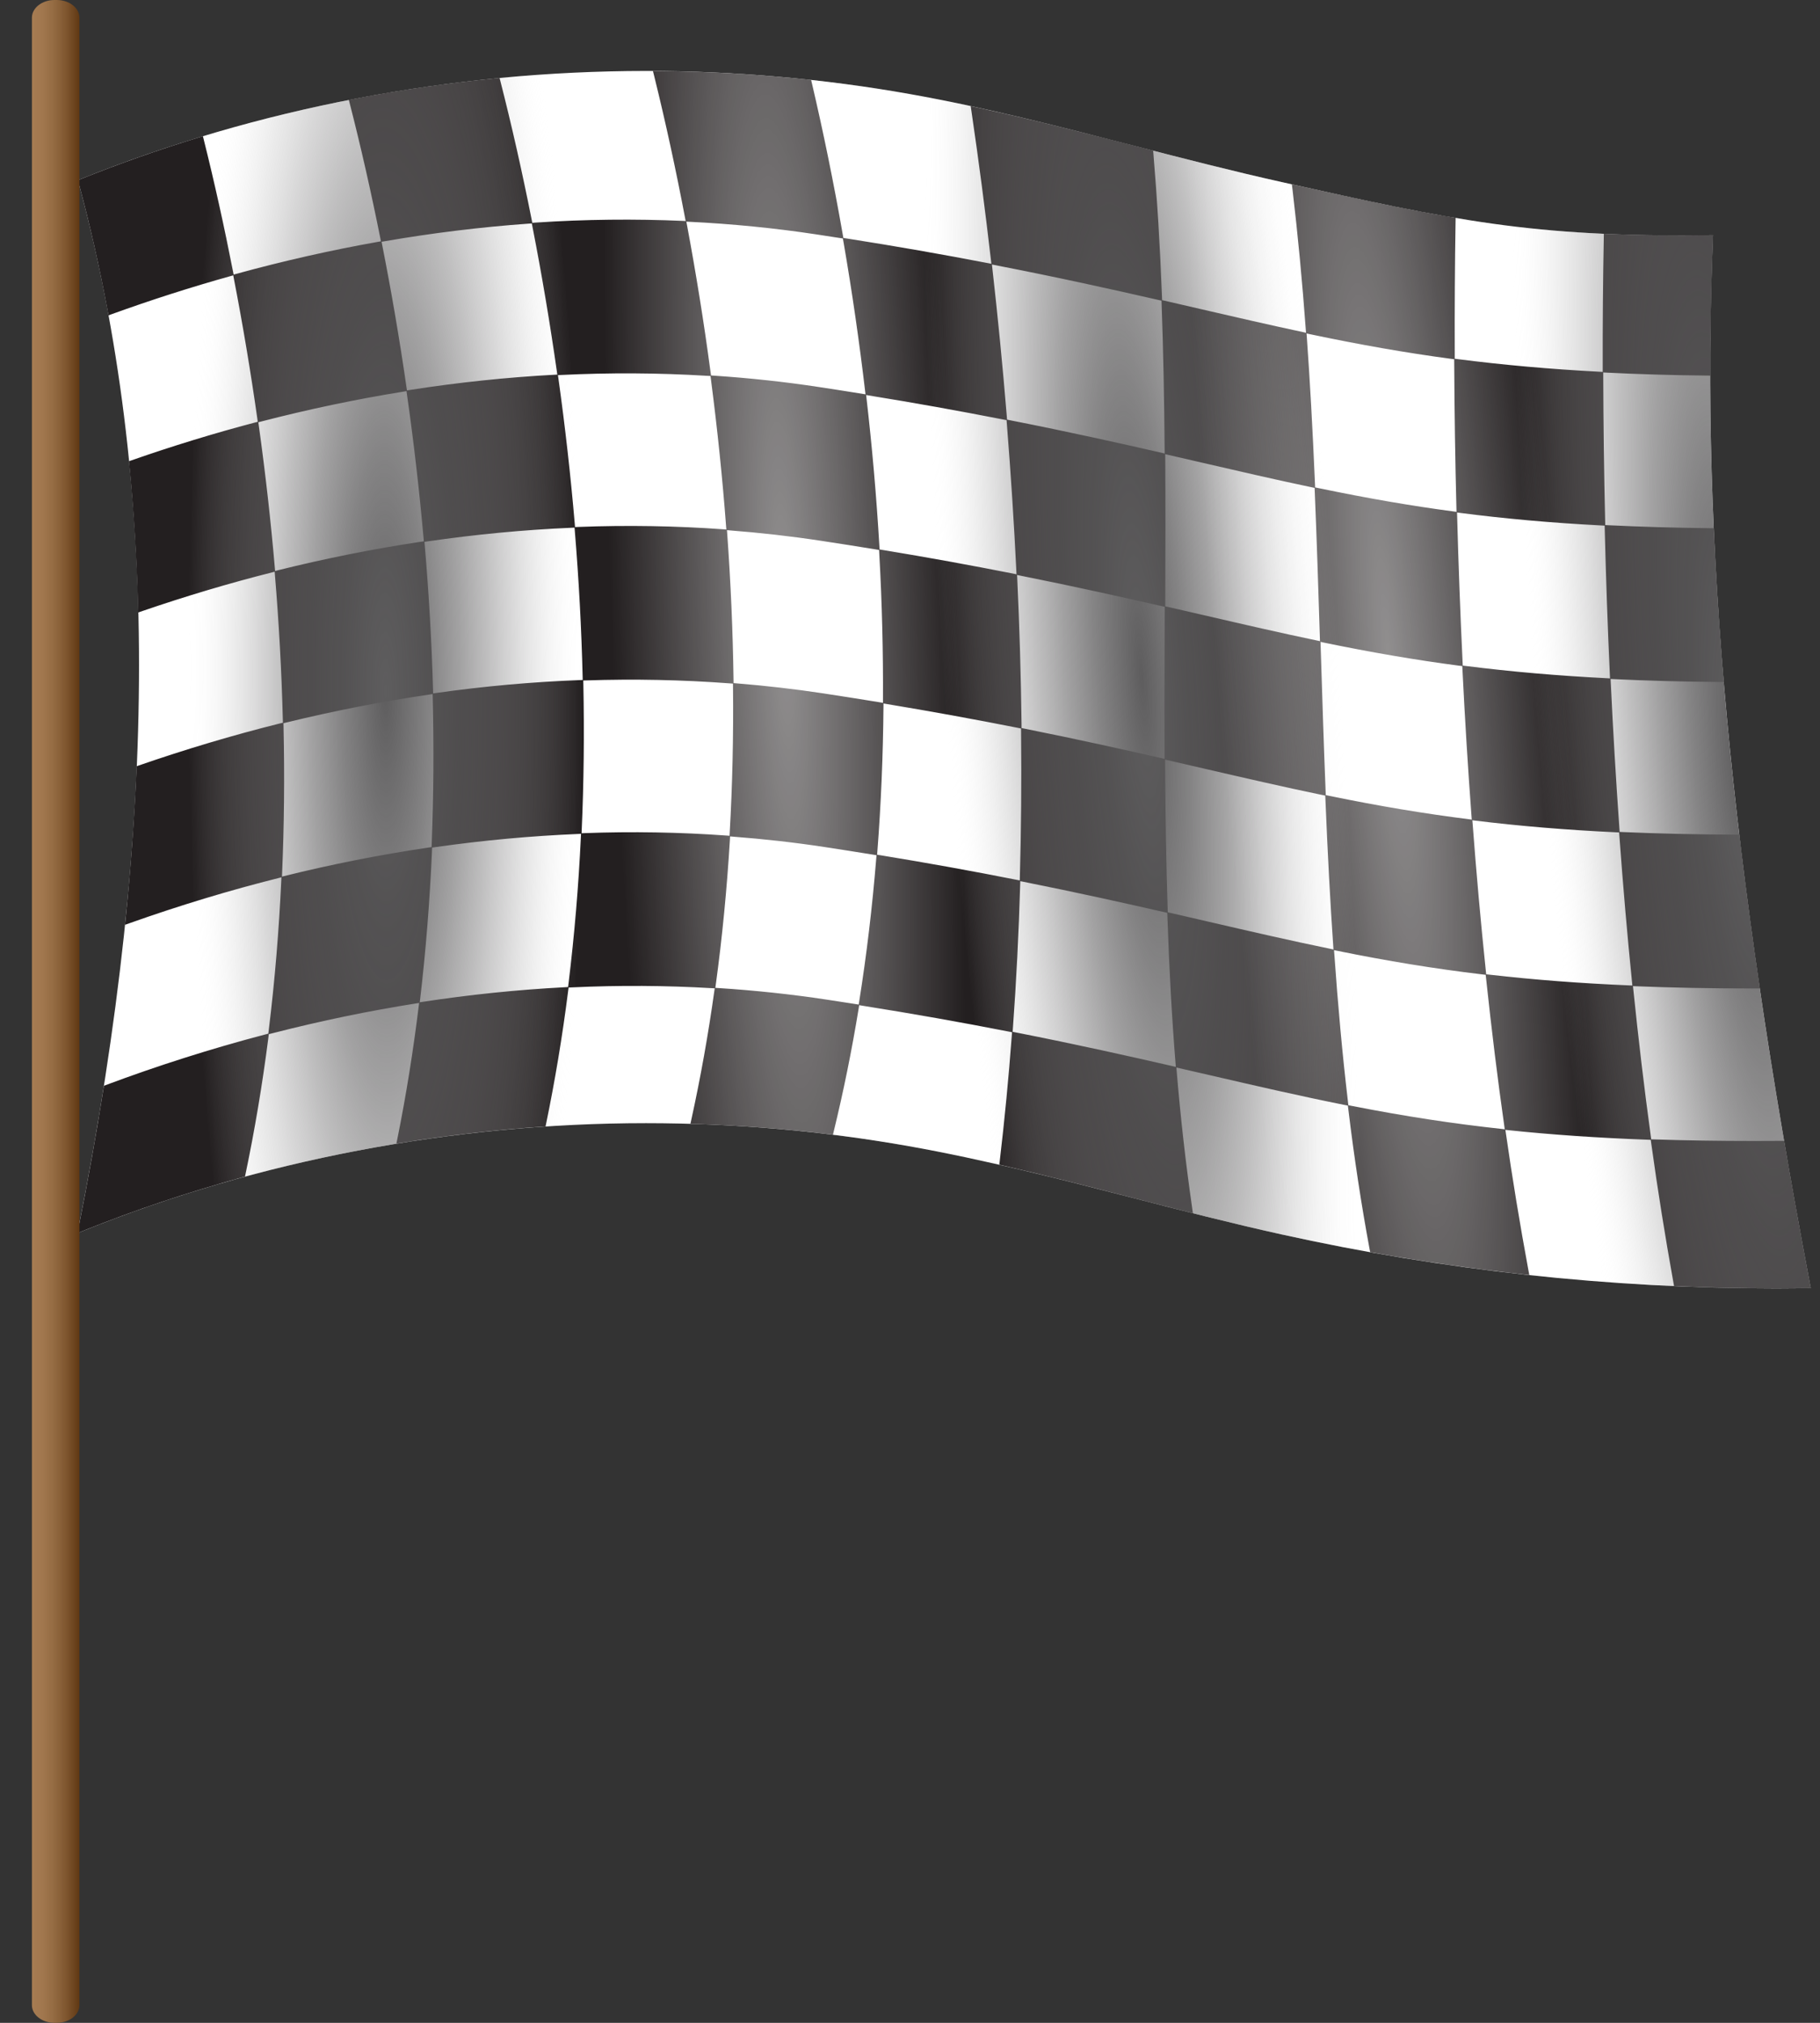 <svg width="54" height="60" viewBox="0 0 54 60" fill="none" xmlns="http://www.w3.org/2000/svg">
  <rect x="0" y="0" width="54" height="60" fill="#333333" stroke="none"/>
  <path d="M53.7 38.076C51.342 25.649 50.454 16.093 50.822 7.091L50.827 6.975L50.719 6.976C45.444 7.045 43.079 6.522 38.057 5.407C36.58 5.079 35.091 4.695 33.651 4.325C31.486 3.767 29.248 3.19 27.003 2.791C24.442 2.336 21.805 2.105 19.165 2.105C13.411 2.105 7.614 3.213 2.401 5.31L2.312 5.346L2.339 5.445C4.721 14.291 4.72 24.41 2.337 36.38L2.298 36.577L2.472 36.507C7.663 34.419 13.435 33.315 19.166 33.315C21.794 33.315 24.421 33.545 26.971 33.998C29.209 34.396 31.445 34.972 33.607 35.529C35.048 35.901 36.538 36.285 38.017 36.613C42.808 37.676 47.747 38.215 52.699 38.215C53.001 38.215 53.302 38.213 53.603 38.209L53.726 38.207L53.7 38.076Z" fill="white"/>
  <path d="M53.7 38.076C53.436 36.684 53.184 35.289 52.95 33.931L52.935 33.84L52.85 33.84C52.575 33.842 52.305 33.843 52.04 33.843C51.004 33.843 50.014 33.828 49.097 33.797L48.992 33.794L48.977 33.679C48.785 32.278 48.611 30.814 48.459 29.327L48.451 29.25L48.522 29.253C49.597 29.296 50.771 29.319 52.01 29.319H52.211L52.193 29.19C51.977 27.721 51.782 26.262 51.614 24.854L51.603 24.758L51.514 24.757C50.321 24.752 49.19 24.726 48.154 24.68L48.056 24.675L48.048 24.568C47.947 23.153 47.861 21.692 47.791 20.223L47.787 20.139L47.863 20.143C48.844 20.19 49.909 20.219 51.029 20.229L51.141 20.23L51.131 20.108C51.008 18.628 50.913 17.169 50.849 15.772L50.845 15.668L50.749 15.667C49.689 15.655 48.669 15.626 47.72 15.579L47.628 15.574L47.626 15.472C47.592 14.032 47.573 12.573 47.569 11.137L47.569 11.048L47.65 11.052C48.587 11.099 49.593 11.129 50.64 11.14L50.742 11.141V11.03C50.743 9.704 50.77 8.379 50.823 7.09L50.828 6.974L50.72 6.975C49.597 6.99 48.613 6.978 47.691 6.939L47.587 6.934L47.585 7.047C47.561 8.296 47.55 9.606 47.553 10.942V11.031L47.472 11.027C45.981 10.948 44.603 10.826 43.261 10.653L43.163 10.64L43.163 10.531C43.158 9.174 43.166 7.837 43.187 6.559L43.189 6.462L43.102 6.447C41.7 6.208 40.237 5.889 38.469 5.497L38.33 5.467L38.349 5.62C38.506 6.95 38.64 8.357 38.745 9.803L38.751 9.87L38.69 9.857C37.689 9.644 36.678 9.411 35.597 9.161L34.48 8.903L34.475 8.779C34.419 7.315 34.334 5.891 34.221 4.547L34.214 4.468L33.885 4.383C32.271 3.968 30.602 3.538 28.944 3.179L28.801 3.148L28.824 3.305C29.039 4.764 29.235 6.263 29.407 7.761L29.414 7.824L29.356 7.813C27.97 7.546 26.593 7.305 25.146 7.077L25.023 7.058L24.999 6.924C24.733 5.406 24.425 3.9 24.084 2.446L24.066 2.371L23.996 2.363C22.521 2.205 21.011 2.118 19.507 2.108L19.373 2.107L19.408 2.247C19.745 3.609 20.055 5.035 20.331 6.489L20.344 6.556L20.282 6.553C18.834 6.489 17.355 6.505 15.894 6.602L15.793 6.609L15.772 6.501C15.49 5.085 15.179 3.705 14.845 2.401L14.822 2.313L14.738 2.321C13.304 2.461 11.865 2.669 10.46 2.942L10.35 2.963L10.38 3.081C10.706 4.351 11.01 5.694 11.286 7.073L11.302 7.158L11.223 7.172C9.823 7.42 8.406 7.74 7.011 8.123L6.932 8.145L6.915 8.059C6.653 6.718 6.361 5.402 6.047 4.147L6.02 4.04L5.921 4.07C4.72 4.437 3.536 4.854 2.401 5.31L2.312 5.346L2.339 5.445C2.667 6.664 2.956 7.938 3.196 9.231L3.219 9.354L3.328 9.314C4.488 8.895 5.67 8.516 6.842 8.189L6.921 8.167L6.937 8.253C7.203 9.624 7.437 11.022 7.634 12.41L7.648 12.511L7.556 12.535C6.338 12.856 5.11 13.232 3.906 13.653L3.827 13.68L3.836 13.77C3.97 15.14 4.058 16.571 4.097 18.02L4.101 18.167L4.229 18.123C5.505 17.685 6.8 17.299 8.079 16.976L8.15 16.958L8.156 17.037C8.276 18.469 8.355 19.911 8.391 21.321L8.395 21.437L8.29 21.462C6.904 21.808 5.502 22.226 4.122 22.704L4.055 22.728L4.052 22.804C3.988 24.269 3.878 25.768 3.727 27.26L3.709 27.431L3.859 27.378C5.323 26.858 6.814 26.407 8.292 26.037L8.35 26.022L8.347 26.088C8.278 27.589 8.154 29.08 7.978 30.521L7.961 30.66L7.834 30.693C6.261 31.106 4.682 31.608 3.14 32.184L3.083 32.205L3.073 32.27C2.862 33.605 2.615 34.988 2.338 36.379L2.299 36.576L2.472 36.506C3.991 35.895 5.585 35.36 7.209 34.915L7.269 34.899L7.283 34.833C7.557 33.525 7.784 32.174 7.958 30.817L7.975 30.675L8.102 30.643C9.526 30.278 10.964 29.98 12.376 29.758L12.435 29.749L12.427 29.814C12.263 31.159 12.05 32.488 11.793 33.764L11.761 33.92L11.906 33.897C13.301 33.672 14.715 33.511 16.11 33.417L16.187 33.412L16.203 33.331C16.466 32.06 16.686 30.74 16.855 29.407L16.87 29.292L16.974 29.287C18.365 29.222 19.765 29.23 21.131 29.311L21.206 29.315L21.194 29.398C21.015 30.681 20.786 31.96 20.514 33.202L20.485 33.334L20.609 33.338C21.958 33.381 23.31 33.484 24.627 33.645L24.714 33.656L24.736 33.564C25.024 32.383 25.274 31.154 25.477 29.911L25.492 29.815L25.578 29.829C27.083 30.068 28.508 30.32 29.935 30.599L30.028 30.617L30.02 30.721C29.928 31.959 29.807 33.212 29.662 34.445L29.65 34.546L29.742 34.567C31.037 34.865 32.346 35.203 33.611 35.529C34.156 35.669 34.702 35.81 35.247 35.947L35.394 35.985L35.371 35.823C35.18 34.501 35.024 33.123 34.909 31.727L34.904 31.664L35.885 31.889C37.26 32.207 38.558 32.507 39.872 32.77L39.992 32.794L40.008 32.927C40.18 34.346 40.392 35.739 40.639 37.065L40.654 37.14L40.723 37.152C42.203 37.417 43.722 37.636 45.238 37.803L45.375 37.817L45.347 37.67C45.097 36.319 44.87 34.943 44.675 33.58L44.665 33.513L44.727 33.52C46.034 33.657 47.39 33.75 48.873 33.805L48.978 33.809L48.994 33.923C49.183 35.29 49.406 36.682 49.654 38.06L49.669 38.145L49.75 38.149C50.736 38.192 51.731 38.213 52.708 38.213C53.006 38.213 53.304 38.211 53.603 38.207L53.726 38.206L53.7 38.076ZM40.127 32.806L40.006 32.782L39.991 32.649C39.829 31.272 39.697 29.833 39.586 28.25L39.581 28.183L39.642 28.195C41.185 28.509 42.561 28.733 43.971 28.901L44.081 28.914L44.094 29.034C44.254 30.539 44.436 32.017 44.637 33.428L44.646 33.496L44.585 33.489C43.104 33.329 41.688 33.112 40.127 32.806ZM30.139 30.623L30.046 30.605L30.053 30.501C30.154 29.118 30.227 27.676 30.27 26.214L30.272 26.137L30.342 26.15C31.996 26.48 33.445 26.804 34.522 27.05L34.633 27.076L34.638 27.199C34.691 28.772 34.771 30.206 34.882 31.582L34.887 31.645L34.829 31.632C33.526 31.333 31.949 30.979 30.139 30.623ZM21.749 20.381C21.764 21.837 21.731 23.289 21.651 24.698L21.646 24.79L21.562 24.784C20.177 24.684 18.754 24.659 17.333 24.712L17.256 24.715L17.259 24.631C17.322 23.215 17.338 21.751 17.308 20.28L17.306 20.185L17.391 20.182C18.821 20.134 20.256 20.164 21.656 20.27L21.748 20.277L21.749 20.381ZM16.855 29.277L16.749 29.283C15.351 29.356 13.925 29.503 12.513 29.72L12.454 29.729L12.462 29.664C12.631 28.241 12.75 26.758 12.816 25.256L12.82 25.141L12.923 25.126C14.333 24.925 15.758 24.794 17.162 24.736L17.239 24.733L17.235 24.817C17.166 26.283 17.042 27.746 16.869 29.164L16.855 29.277ZM12.851 20.567L12.849 20.485C12.809 19.068 12.727 17.616 12.602 16.169L12.594 16.072L12.681 16.059C14.109 15.851 15.547 15.714 16.956 15.654L17.046 15.65L17.055 15.749C17.175 17.205 17.253 18.66 17.287 20.074L17.289 20.169L17.203 20.172C15.788 20.226 14.349 20.355 12.926 20.557L12.851 20.567ZM21.081 11.153L21.096 11.27C21.286 12.734 21.438 14.201 21.545 15.63L21.551 15.706L21.48 15.701C20.068 15.598 18.611 15.574 17.152 15.63L17.061 15.633L17.053 15.534C16.932 14.113 16.768 12.658 16.566 11.21L16.554 11.127L16.629 11.123C18.079 11.051 19.543 11.059 20.974 11.147L21.081 11.153ZM29.865 12.462L29.875 12.588C29.992 14.05 30.087 15.523 30.157 16.964L30.16 17.034L30.097 17.021C28.813 16.767 27.54 16.536 26.205 16.315L26.097 16.297L26.09 16.178C26.005 14.732 25.876 13.253 25.706 11.783L25.699 11.717L25.758 11.727C27.137 11.95 28.443 12.184 29.751 12.44L29.865 12.462ZM39.005 14.472L39.01 14.594C39.069 16.02 39.114 17.409 39.162 18.947L39.164 19.018L39.1 19.004C38.001 18.775 36.895 18.52 35.712 18.246L34.573 17.984L34.573 17.866C34.579 16.408 34.582 14.981 34.573 13.544L34.572 13.472L35.651 13.72C36.775 13.98 37.837 14.226 38.894 14.448L39.005 14.472ZM43.386 19.757L43.392 19.871C43.465 21.349 43.556 22.818 43.662 24.238L43.668 24.311L43.601 24.302C42.258 24.133 40.938 23.913 39.446 23.607L39.336 23.584L39.331 23.463C39.274 22.046 39.23 20.614 39.186 19.228L39.18 19.039L39.244 19.053C40.704 19.354 41.987 19.574 43.282 19.744L43.386 19.757ZM48.048 24.799C48.156 26.282 48.283 27.748 48.425 29.154L48.432 29.232L48.361 29.229C46.879 29.166 45.52 29.062 44.205 28.911L44.095 28.898L44.083 28.778C43.935 27.365 43.803 25.893 43.691 24.403L43.685 24.331L43.752 24.339C45.083 24.502 46.454 24.616 47.942 24.687L48.041 24.692L48.048 24.799ZM34.648 27.06L34.644 26.938C34.602 25.633 34.578 24.215 34.569 22.603L34.569 22.531L35.775 22.809C36.966 23.084 38.091 23.344 39.211 23.576L39.321 23.599L39.326 23.721C39.393 25.346 39.469 26.776 39.56 28.095L39.564 28.163L39.504 28.15C38.306 27.905 37.105 27.628 35.827 27.332L34.648 27.06ZM34.557 17.999L34.556 18.251C34.551 19.618 34.546 21.032 34.552 22.438L34.553 22.509L34.489 22.495C33.444 22.256 32.037 21.941 30.415 21.616L30.311 21.595L30.31 21.478C30.292 20.053 30.249 18.588 30.181 17.125L30.177 17.055L30.239 17.067C31.9 17.398 33.363 17.726 34.451 17.975L34.557 17.999ZM30.296 21.726C30.311 23.183 30.298 24.633 30.259 26.037L30.257 26.115L30.187 26.101C28.85 25.836 27.518 25.596 26.114 25.366L26.024 25.352L26.032 25.252C26.14 23.851 26.201 22.402 26.213 20.945L26.214 20.866L26.284 20.878C27.627 21.101 28.905 21.332 30.19 21.587L30.295 21.608L30.296 21.726ZM21.858 20.27L21.765 20.262L21.764 20.158C21.745 18.736 21.681 17.271 21.575 15.803L21.569 15.726L21.64 15.731C22.556 15.802 23.468 15.905 24.349 16.039C24.912 16.124 25.451 16.209 25.975 16.295L26.083 16.313L26.089 16.431C26.17 17.886 26.206 19.346 26.198 20.768L26.198 20.847L26.127 20.835C25.576 20.745 25.006 20.655 24.41 20.564C23.584 20.439 22.725 20.34 21.858 20.27ZM47.611 15.591L47.613 15.693C47.649 17.144 47.7 18.606 47.766 20.038L47.77 20.122L47.694 20.118C46.213 20.043 44.843 19.924 43.504 19.755L43.401 19.742L43.395 19.628C43.327 18.204 43.272 16.742 43.233 15.28L43.231 15.202L43.302 15.211C44.645 15.385 46.024 15.508 47.517 15.586L47.611 15.591ZM43.146 10.656L43.147 10.764C43.154 12.198 43.176 13.659 43.213 15.104L43.215 15.182L43.145 15.173C41.861 15.003 40.586 14.782 39.13 14.48L39.02 14.457L39.015 14.334C38.946 12.717 38.866 11.285 38.771 9.957L38.766 9.891L38.827 9.904C40.372 10.23 41.713 10.464 43.049 10.643L43.146 10.656ZM34.556 13.451L34.492 13.437C33.251 13.152 31.746 12.815 29.994 12.47L29.88 12.447L29.87 12.321C29.75 10.864 29.605 9.379 29.438 7.909L29.431 7.846L29.488 7.857C31.407 8.229 33.023 8.589 34.351 8.893L34.462 8.918L34.466 9.042C34.514 10.369 34.543 11.788 34.555 13.38L34.556 13.451ZM25.008 7.073L25.032 7.207C25.285 8.674 25.5 10.163 25.672 11.631L25.68 11.696L25.621 11.687C25.19 11.617 24.75 11.548 24.293 11.479C23.289 11.326 22.249 11.214 21.203 11.144L21.096 11.137L21.08 11.02C20.886 9.561 20.648 8.089 20.377 6.641L20.364 6.574L20.426 6.577C21.712 6.639 22.993 6.766 24.232 6.954C24.415 6.981 24.593 7.009 24.77 7.037L25.008 7.073ZM15.779 6.628L15.8 6.735C16.077 8.151 16.32 9.596 16.524 11.029L16.535 11.111L16.46 11.115C15.039 11.191 13.593 11.343 12.16 11.567L12.075 11.58L12.061 11.488C11.857 10.074 11.614 8.651 11.338 7.257L11.322 7.171L11.4 7.158C12.825 6.911 14.265 6.735 15.678 6.634L15.779 6.628ZM8.163 16.937L8.156 16.858C8.036 15.463 7.876 14.04 7.679 12.626L7.665 12.525L7.756 12.501C9.159 12.138 10.578 11.84 11.976 11.615L12.061 11.601L12.074 11.693C12.276 13.111 12.441 14.546 12.567 15.959L12.575 16.056L12.487 16.069C11.076 16.281 9.645 16.567 8.233 16.918L8.163 16.937ZM8.413 21.568L8.411 21.451L8.514 21.426C9.925 21.082 11.354 20.803 12.761 20.598L12.835 20.587L12.838 20.669C12.875 22.131 12.865 23.592 12.809 25.011L12.805 25.126L12.7 25.141C11.28 25.352 9.842 25.636 8.425 25.987L8.366 26.001L8.369 25.935C8.431 24.506 8.446 23.037 8.413 21.568ZM25.493 29.702L25.478 29.797L25.391 29.783C25.108 29.739 24.821 29.694 24.527 29.65C23.479 29.491 22.393 29.375 21.3 29.306L21.225 29.301L21.236 29.218C21.428 27.814 21.569 26.362 21.657 24.901L21.662 24.809L21.745 24.816C22.663 24.886 23.579 24.989 24.466 25.124C24.966 25.2 25.446 25.276 25.916 25.352L26.006 25.367L25.998 25.467C25.881 26.908 25.711 28.333 25.493 29.702Z" fill="#231F20"/>
  <path d="M53.7 38.076C51.342 25.649 50.454 16.093 50.822 7.091L50.827 6.975L50.719 6.976C45.444 7.045 43.079 6.522 38.057 5.407C36.58 5.079 35.091 4.695 33.651 4.325C31.486 3.767 29.248 3.19 27.003 2.791C24.442 2.336 21.805 2.105 19.165 2.105C13.411 2.105 7.614 3.213 2.401 5.31L2.312 5.346L2.339 5.445C4.721 14.291 4.72 24.41 2.337 36.38L2.298 36.577L2.472 36.507C7.663 34.419 13.435 33.315 19.166 33.315C21.794 33.315 24.421 33.545 26.971 33.998C29.209 34.396 31.445 34.972 33.607 35.529C35.048 35.901 36.538 36.285 38.017 36.613C42.808 37.676 47.747 38.215 52.699 38.215C53.001 38.215 53.302 38.213 53.603 38.209L53.726 38.207L53.7 38.076Z" fill="url(#paint0_radial_0_71)"/>
  <path d="M53.7 38.076C51.342 25.649 50.454 16.093 50.822 7.091L50.827 6.975L50.719 6.976C45.444 7.045 43.079 6.522 38.057 5.407C36.58 5.079 35.091 4.695 33.651 4.325C31.486 3.767 29.248 3.19 27.003 2.791C24.442 2.336 21.805 2.105 19.165 2.105C13.411 2.105 7.614 3.213 2.401 5.31L2.312 5.346L2.339 5.445C4.721 14.291 4.72 24.41 2.337 36.38L2.298 36.577L2.472 36.507C7.663 34.419 13.435 33.315 19.166 33.315C21.794 33.315 24.421 33.545 26.971 33.998C29.209 34.396 31.445 34.972 33.607 35.529C35.048 35.901 36.538 36.285 38.017 36.613C42.808 37.676 47.747 38.215 52.699 38.215C53.001 38.215 53.302 38.213 53.603 38.209L53.726 38.207L53.7 38.076Z" fill="url(#paint1_radial_0_71)"/>
  <path d="M53.7 38.076C51.342 25.649 50.454 16.093 50.822 7.091L50.827 6.975L50.719 6.976C45.444 7.045 43.079 6.522 38.057 5.407C36.58 5.079 35.091 4.695 33.651 4.325C31.486 3.767 29.248 3.19 27.003 2.791C24.442 2.336 21.805 2.105 19.165 2.105C13.411 2.105 7.614 3.213 2.401 5.31L2.312 5.346L2.339 5.445C4.721 14.291 4.72 24.41 2.337 36.38L2.298 36.577L2.472 36.507C7.663 34.419 13.435 33.315 19.166 33.315C21.794 33.315 24.421 33.545 26.971 33.998C29.209 34.396 31.445 34.972 33.607 35.529C35.048 35.901 36.538 36.285 38.017 36.613C42.808 37.676 47.747 38.215 52.699 38.215C53.001 38.215 53.302 38.213 53.603 38.209L53.726 38.207L53.7 38.076Z" fill="url(#paint2_radial_0_71)"/>
  <path opacity="0.5" d="M53.7 38.076C51.342 25.649 50.454 16.093 50.822 7.091L50.827 6.975L50.719 6.976C45.444 7.045 43.079 6.522 38.057 5.407C36.58 5.079 35.091 4.695 33.651 4.325C31.486 3.767 29.248 3.19 27.003 2.791C24.442 2.336 21.805 2.105 19.165 2.105C13.411 2.105 7.614 3.213 2.401 5.31L2.312 5.346L2.339 5.445C4.721 14.291 4.72 24.41 2.337 36.38L2.298 36.577L2.472 36.507C7.663 34.419 13.435 33.315 19.166 33.315C21.794 33.315 24.421 33.545 26.971 33.998C29.209 34.396 31.445 34.972 33.607 35.529C35.048 35.901 36.538 36.285 38.017 36.613C42.808 37.676 47.747 38.215 52.699 38.215C53.001 38.215 53.302 38.213 53.603 38.209L53.726 38.207L53.7 38.076Z" fill="url(#paint3_radial_0_71)"/>
  <path opacity="0.5" d="M53.7 38.076C51.342 25.649 50.454 16.093 50.822 7.091L50.827 6.975L50.719 6.976C45.444 7.045 43.079 6.522 38.057 5.407C36.58 5.079 35.091 4.695 33.651 4.325C31.486 3.767 29.248 3.19 27.003 2.791C24.442 2.336 21.805 2.105 19.165 2.105C13.411 2.105 7.614 3.213 2.401 5.31L2.312 5.346L2.339 5.445C4.721 14.291 4.72 24.41 2.337 36.38L2.298 36.577L2.472 36.507C7.663 34.419 13.435 33.315 19.166 33.315C21.794 33.315 24.421 33.545 26.971 33.998C29.209 34.396 31.445 34.972 33.607 35.529C35.048 35.901 36.538 36.285 38.017 36.613C42.808 37.676 47.747 38.215 52.699 38.215C53.001 38.215 53.302 38.213 53.603 38.209L53.726 38.207L53.7 38.076Z" fill="url(#paint4_radial_0_71)"/>
  <path d="M2.357 0.524V59.476C2.357 59.764 2.056 60 1.687 60H1.618C1.249 60 0.947 59.765 0.947 59.476V0.524C0.947 0.236 1.248 0 1.618 0H1.687C2.056 0 2.357 0.236 2.357 0.524Z" fill="url(#paint5_linear_0_71)"/>
  <defs>
    <radialGradient id="paint0_radial_0_71" cx="0" cy="0" r="1" gradientUnits="userSpaceOnUse" gradientTransform="translate(11.425 20.572) rotate(89.722) scale(31.197 5.855)">
      <stop stop-color="#5E5D5E"/>
      <stop offset="0.221" stop-color="#616061" stop-opacity="0.779"/>
      <stop offset="0.379" stop-color="#6A696A" stop-opacity="0.621"/>
      <stop offset="0.517" stop-color="#7A797A" stop-opacity="0.483"/>
      <stop offset="0.644" stop-color="#908F90" stop-opacity="0.356"/>
      <stop offset="0.763" stop-color="#ACACAC" stop-opacity="0.237"/>
      <stop offset="0.876" stop-color="#CFCFCF" stop-opacity="0.124"/>
      <stop offset="0.983" stop-color="#F8F8F8" stop-opacity="0.017"/>
      <stop offset="1" stop-color="white" stop-opacity="0"/>
    </radialGradient>
    <radialGradient id="paint1_radial_0_71" cx="0" cy="0" r="1" gradientUnits="userSpaceOnUse" gradientTransform="translate(33.87 20.154) rotate(86.004) scale(38.789 5.873)">
      <stop stop-color="#5E5D5E"/>
      <stop offset="0.221" stop-color="#616061" stop-opacity="0.779"/>
      <stop offset="0.379" stop-color="#6A696A" stop-opacity="0.621"/>
      <stop offset="0.517" stop-color="#7A797A" stop-opacity="0.483"/>
      <stop offset="0.644" stop-color="#908F90" stop-opacity="0.356"/>
      <stop offset="0.763" stop-color="#ACACAC" stop-opacity="0.237"/>
      <stop offset="0.876" stop-color="#CFCFCF" stop-opacity="0.124"/>
      <stop offset="0.983" stop-color="#F8F8F8" stop-opacity="0.017"/>
      <stop offset="1" stop-color="white" stop-opacity="0"/>
    </radialGradient>
    <radialGradient id="paint2_radial_0_71" cx="0" cy="0" r="1" gradientUnits="userSpaceOnUse" gradientTransform="translate(51.575 22.467) rotate(84.928) scale(38.777 5.875)">
      <stop stop-color="#5E5D5E"/>
      <stop offset="0.221" stop-color="#616061" stop-opacity="0.779"/>
      <stop offset="0.379" stop-color="#6A696A" stop-opacity="0.621"/>
      <stop offset="0.517" stop-color="#7A797A" stop-opacity="0.483"/>
      <stop offset="0.644" stop-color="#908F90" stop-opacity="0.356"/>
      <stop offset="0.763" stop-color="#ACACAC" stop-opacity="0.237"/>
      <stop offset="0.876" stop-color="#CFCFCF" stop-opacity="0.124"/>
      <stop offset="0.983" stop-color="#F8F8F8" stop-opacity="0.017"/>
      <stop offset="1" stop-color="white" stop-opacity="0"/>
    </radialGradient>
    <radialGradient id="paint3_radial_0_71" cx="0" cy="0" r="1" gradientUnits="userSpaceOnUse" gradientTransform="translate(41.227 19.895) rotate(85.124) scale(44.79 5.127)">
      <stop stop-color="white"/>
      <stop offset="0.055" stop-color="white" stop-opacity="0.945"/>
      <stop offset="1" stop-color="white" stop-opacity="0"/>
    </radialGradient>
    <radialGradient id="paint4_radial_0_71" cx="0" cy="0" r="1" gradientUnits="userSpaceOnUse" gradientTransform="translate(23.273 18.389) rotate(88.009) scale(44.816 5.122)">
      <stop stop-color="white"/>
      <stop offset="0.055" stop-color="white" stop-opacity="0.945"/>
      <stop offset="1" stop-color="white" stop-opacity="0"/>
    </radialGradient>
    <linearGradient id="paint5_linear_0_71" x1="0.948" y1="30" x2="2.357" y2="30" gradientUnits="userSpaceOnUse">
      <stop stop-color="#A67C52"/>
      <stop offset="0.221" stop-color="#A1774E"/>
      <stop offset="0.477" stop-color="#936A41"/>
      <stop offset="0.749" stop-color="#7C532C"/>
      <stop offset="1" stop-color="#603813"/>
    </linearGradient>
  </defs>
</svg>
